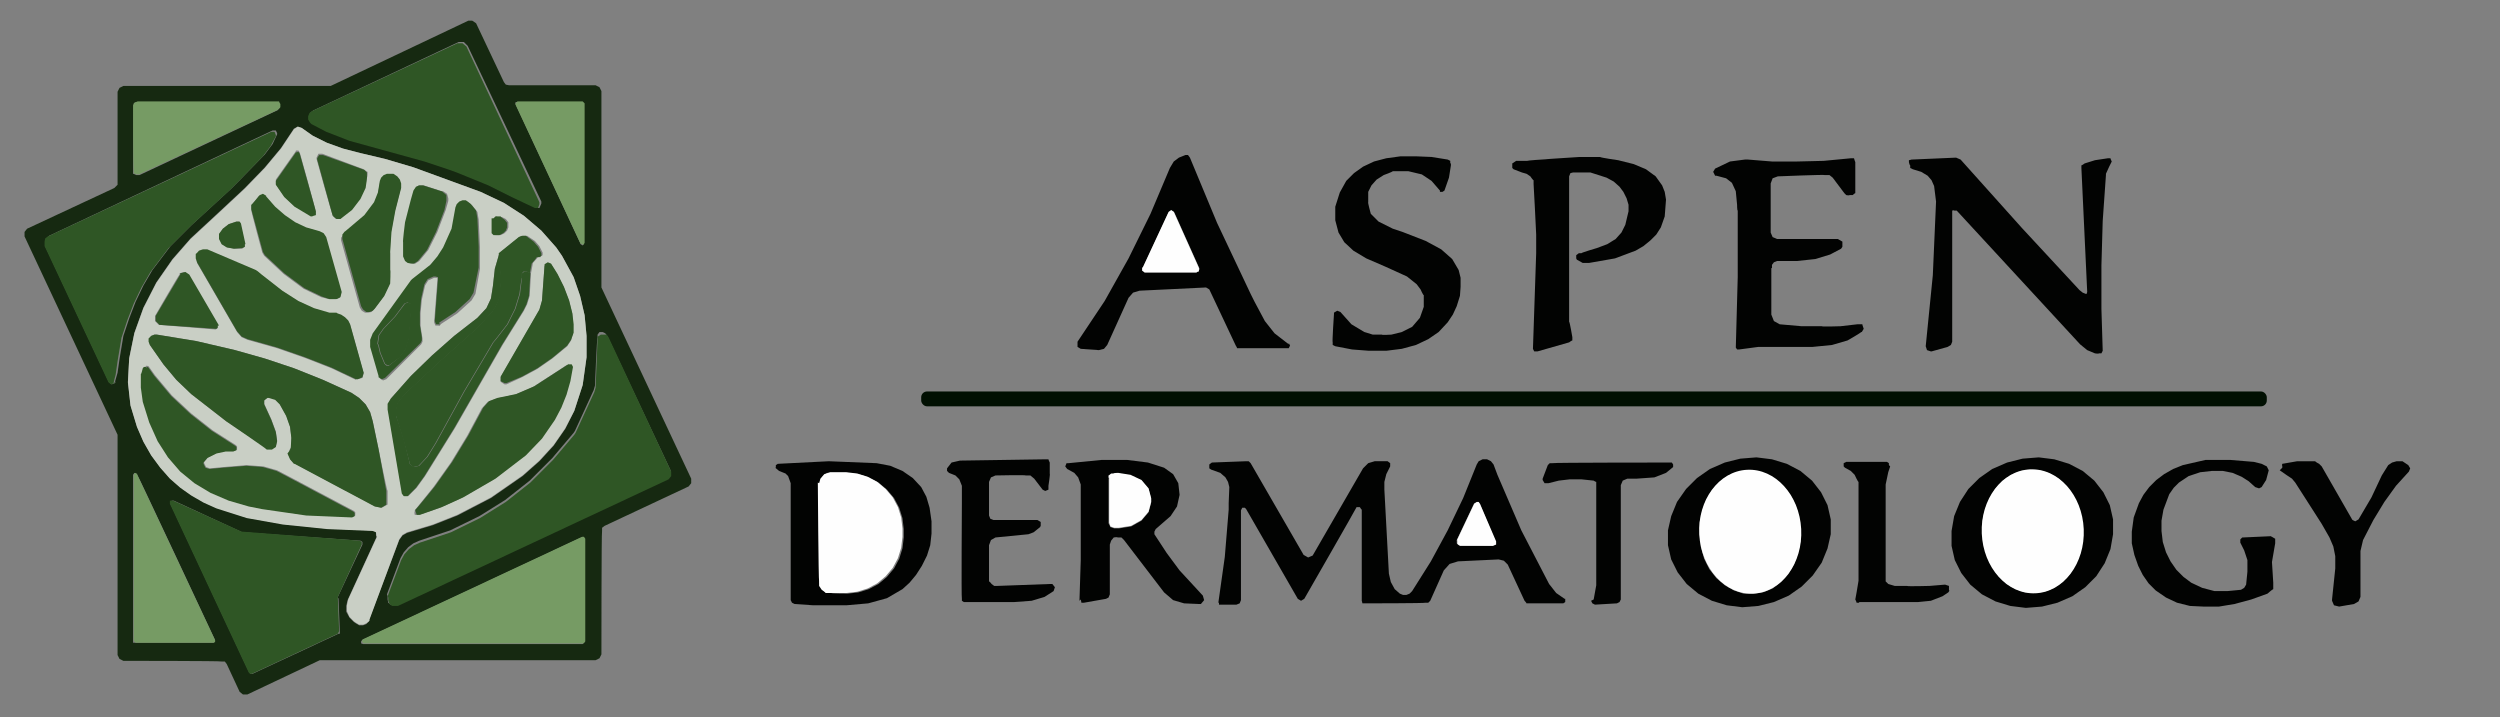 <?xml version="1.0" encoding="UTF-8"?>
<svg id="Layer_1" xmlns="http://www.w3.org/2000/svg" version="1.1" viewBox="0 0 387 111">
  <rect x="0" y="0" width="387" height="111" fill="#808080" stroke="none"/>
  <!-- Generator: Adobe Illustrator 29.7.1, SVG Export Plug-In . SVG Version: 2.1.1 Build 8)  -->
  <defs>
    <style>
      .st0 {
        fill: #769b64;
      }

      .st1 {
        fill: #020302;
      }

      .st2 {
        fill: #011002;
      }

      .st3 {
        fill: #162911;
      }

      .st4 {
        fill: #2f5625;
      }

      .st5 {
        fill: #fefefe;
      }

      .st6 {
        fill: #c9cfc5;
      }
    </style>
  </defs>
  <path class="st3" d="M78.8,13.2h13.4l.6.3.3.6h0v30.4c0,0,13.9,29.6,13.9,29.6v.7s-.4.5-.4.5l-13,6.1-.4.3v.5c-.1,0-.1,19.1-.1,19.1l-.3.6-.6.3h-42.7c0,0-11.2,5.3-11.2,5.3h-.7l-.5-.4-2-4.3-.3-.4h-.5c0-.1-15.2-.1-15.2-.1l-.6-.3-.3-.6v-34.1c0,0-14.4-30.7-14.4-30.7v-.7s.4-.5.4-.5l13.5-6.3.5-.5v-.3s0-14.1,0-14.1l.3-.6.6-.3h32.1c0,0,21.3-10.1,21.3-10.1h.6c0,0,.6.4.6.4l4.3,9.1.3.4s.5.1.5.1ZM82.8,32.2h.7c0,0,.3-.7.3-.7v-.3c0,0-11.4-24.1-11.4-24.1l-.6-.6h-.8s-22.5,10.6-22.5,10.6l-.4.3-.2.5v.5l.3.5.2.2,2.3,1.2,3.6,1.4,5.8,1.6,5.8,1.6,3.9,1.3,1.1.4,4.9,2,3.6,1.8,3.6,1.7h0ZM43,17l.3-.3v-.4s-.2-.4-.2-.4h-.4c0-.1-21.6-.1-21.6-.1l-.4.2v.4c-.1,0-.1,10.1-.1,10.1v.4c.1,0,.5.2.5.2h.5s21.5-10.1,21.5-10.1ZM89.9,37.8l.3.2.2-.3h0v-21.6l-.3-.3h-10.3c0,.1,0,.3,0,.3h0c0,0,10.1,21.7,10.1,21.7ZM58.3,83.1l-4.5,9.8-.2.9v.9c0,0,.5.9.5.9l.7.7.3.2.5.3h.6s.5-.2.5-.2l.4-.4v-.2c0,0,4.7-12.4,4.7-12.4l.5-.7.7-.4,4-1.2,3.8-1.5h0l5.2-2.7,4.9-3.4,2.6-2.3,2.2-2.4,1.8-2.6,1.4-2.8h0l1.3-4,.6-4.3v-3.3l-.3-3.2-.7-3-1-2.9-1.8-3.3-.9-1.3-2.3-2.6-2.7-2.3-3.1-2-3.6-1.7-10.4-3.8-4.4-1.3-3.8-.9-2.7-.7-2.5-.9-2.2-1.1-1.7-1.2-.6-.2-.6.3h0c0,0-2,3-2,3l-2.5,3-3.1,3.2-4.4,4.1-4,3.7-2.8,3.2-2.5,3.6-2,3.9-1.4,3.9-.8,3.9-.2,3.7.4,3.6,1,3.3,1,2.3,1.2,2.1,1.4,1.9,1.5,1.7,1.6,1.4,1.7,1.2,1.9,1.1,2,.9,4.7,1.5,5.6,1,6.8.7,7.1.3.5.2v.5c.1,0,0,.1,0,.1h0ZM17.8,59.1l.4-1.4.3-2.1.6-3.6.9-2.7,1-2.6,1.2-2.5,1.4-2.4,2.8-3.7,3.3-3.3,6.1-5.6,1.1-1.1,4.1-4.2,1.2-1.6.7-1.5v-.2s-.2-.4-.2-.4h-.5S7.6,36.5,7.6,36.5l-.6.7v.9s9.9,21.1,9.9,21.1l.4.3.5-.2s.1-.2.1-.2ZM60,92.3v.5c0,0,.1.5.1.5l.4.3h.5c0,.1.4,0,.4,0l41.9-19.6.5-.5v-.7s-9.8-20.8-9.8-20.8l-.3-.4-.4-.2h-.5c0,0-.3.4-.3.4v.4c-.1,0-.4,7.5-.4,7.5l-.2.7-2.9,6.3-.2.3-3.3,3.9-3.5,3.5-3.8,3-4,2.5-4.5,2.2-4.8,1.6-.9.4-.8.6-.7.8-.5.9s-2.1,5.6-2.1,5.6ZM21.2,73.4l-.4-.2-.2.3v26c0,0,.3,0,.3,0h12.2s.2-.4.2-.4c0,0-12-25.7-12.1-25.7ZM52.3,92.6v-.2s3.8-8.1,3.8-8.1v-.4s-.3-.2-.3-.2l-18.2-1.3h-.1s-10.6-4.9-10.6-4.9h-.3l-.2.2v.3l12.2,26.1.2.2h.3l13.3-6.2h.2c0-.1,0-.4,0-.4,0,0-.2-5.1-.2-5.1ZM56.1,99l-.2.3v.3c0,0,.3.1.3.1h34l.3-.3v-15.9l-.2-.3h-.3s-34,15.9-34,15.9Z"/>
  <path class="st4" d="M82.8,32.2l-3.6-1.7-3.6-1.8-4.9-2-1.1-.4-3.9-1.3-5.8-1.6-5.8-1.6-3.6-1.4-2.3-1.2-.2-.2-.3-.5v-.5l.2-.5.4-.3,22.5-10.5h.8s.6.5.6.5l11.3,24.1v.3c0,0-.2.6-.2.6h-.7q0,0,0,0Z"/>
  <path class="st0" d="M43,17l-21.5,10h-.4s-.4-.2-.4-.2v-.4c-.1,0-.1-10.1-.1-10.1l.2-.4.5-.2h21.9c0,.1.2.4.2.4v.5s-.3.3-.3.3Z"/>
  <path class="st0" d="M89.9,37.8l-10.1-21.6v-.2s.3-.3.3-.3h10.1l.3.3v21.6l-.2.3-.4-.2Z"/>
  <path class="st6" d="M58.3,83.1h0c0-.1-.1-.7-.1-.7l-.5-.2-7.1-.3-6.8-.7-5.6-1-4.7-1.5-2-.9-1.9-1.1-1.7-1.2-1.6-1.4-1.5-1.7-1.4-1.9-1.2-2.1-1-2.3-1-3.3-.4-3.6.2-3.7.8-3.9,1.4-3.9,2-3.9,2.5-3.6,2.8-3.2,4-3.7,4.4-4.1,3.1-3.2,2.5-3,2-3h0c0,0,.6-.4.6-.4l.6.2,1.7,1.2,2.2,1.1,2.5.9,2.7.7,3.8.9,4.4,1.3,10.4,3.8,3.6,1.7,3.1,2,2.7,2.3,2.3,2.6h0l.9,1.3,1.8,3.3,1,2.9.7,3,.3,3.2v3.3l-.6,4.3-1.3,4h0l-1.4,2.7-1.8,2.6-2.2,2.4-2.6,2.3-4.9,3.4-5.2,2.7h0l-3.8,1.5-4,1.2-.7.4-.5.7-4.6,12.4v.2c0,0-.5.4-.5.4l-.5.2h-.6s-.5-.3-.5-.3l-.3-.2-.7-.7-.4-.9v-.9c0,0,.2-.9.2-.9l4.5-9.8h0ZM42.7,28v.5s1.3,1.9,1.3,1.9l1.6,1.5h0l2.5,1.4h.2s.5-.2.5-.2v-.6c.1,0-2.4-8.9-2.4-8.9l-.2-.3h-.4s0,.1,0,.1c0,0-3.1,4.4-3.1,4.4ZM51.5,33.4h0c0,0,.5.5.5.5h.6c0,0,1.8-1.5,1.8-1.5l1.3-1.7.8-1.7.4-1.9v-.5c-.1,0-.6-.4-.6-.4l-6.4-2.4h-.6c0,0-.3.6-.3.6v.2s2.4,8.7,2.5,8.7ZM52.8,37.2l2.9,10.4.3.5.5.3h.5c0,0,.5-.1.5-.1l.3-.3,1.5-2,.9-1.9.2-2.1v-2.8c-.1,0,.1-3.1.1-3.1l.6-3.3.9-3.5h0v-.7c0,0-.1-.6-.1-.6l-.4-.5-.6-.3h-.3c0,0-.1-.1-.1-.1h-.6s-.5.3-.5.3l-.4.4-.2.5-.3,1.8-.6,1.5-1.5,2-2.6,2.2-.6.5-.4.5v.7h0ZM68.4,29.6l-2.8-.9h-.8s-.6.6-.6.6h0c0,.1-.4,1.5-.4,1.5l-.9,3.5-.4,3.1v2.2c.1,0,.4.7.4.7l.4.3h0l.5.2h.5s.6-.4.6-.4l1.4-1.7,1.4-2.8,1.3-3.4.4-1.4v-.4c0,0-.2-.7-.2-.7,0,0-.6-.4-.6-.4ZM40.1,30.3l-1.2,1.5v.7c-.1,0,1.7,6.6,1.7,6.6l.3.5,3,2.8,3.1,2.3,2.7,1.3,1.2.3h1.1c0,0,.6-.2.6-.2l.2-.7h0c0,0-2.4-8.6-2.4-8.6l-.4-.6-.6-.3-2.1-.6h0l-1.7-.8-1.6-1.1-1.5-1.3-1.4-1.6h0s-.5-.3-.5-.3c0,0-.5.2-.5.2ZM68.2,50.2l2.6-1.7,2.2-2,.6-1,.7-3.9v-3.3s-.2-4.3-.2-4.3l-.2-1.2-.8-1-.5-.4h-.3c0-.1-.5-.2-.5-.2l-.5.2-.4.4-.2.5-.6,3.3-1.3,2.9h0l-.9,1.4-1.1,1.3-2.8,2.2-.2.2-5.9,8.2-.4,1v1.1c0,0,1.3,4.5,1.3,4.5v.2c0,0,.5.3.5.3l.5-.2,5.4-5.4.2-.4v-.5l-.3-1.9v-2c0,0,.2-2.1.2-2.1l.5-2.2.5-.8.9-.4h.5c0,.1,0,.4,0,.4l-.5,6.5.2.5h.5c0,.1.2,0,.2,0h0ZM76.4,33.8v2.3c0,0,0,0,0,0l.3.3h.8c0,0,.6-.3.6-.3l.4-.4.2-.5h0v-.8c0,0-.4-.5-.4-.5l-.6-.3h-.7c0-.1-.2-.1-.2-.1h0l-.3.3ZM37.9,37.8l-.7-3.2-.2-.3h-.3c0,0-.1,0-.1,0l-1.2.4-.9.7-.5.8v.8h0l.4.8.8.5,1.1.2h1.2c0,0,.1-.1.1-.1l.3-.2s0-.4,0-.4ZM77.3,39.2l-.7,2.4-.3,2.7-.3,1.9-.7,1.5-1.4,1.5-3.6,2.8-3.4,3-3.3,3.2-3.1,3.5-.4.8v.9s2.2,13,2.2,13l.3.4h.5s.1,0,.1,0l1.3-1.3,1.3-1.8,4.6-7.4,4.3-7.5,3.1-5.4,3.3-5.3.5-1,.4-1.3.2-3.5.3-1.6.8-.9h.4c0-.1,0-.1,0-.1l.3-.2v-.4s-.5-1-.5-1l-.7-.8h0l-1.2-.8h-.6c0,0-.5.1-.5.1,0,0-3.1,2.5-3.1,2.5ZM55.1,58.7h.3c0,0,.7-.2.7-.2l.2-.7-2.1-7.5-.3-.6-.5-.5-.6-.4-.7-.2h-1.1c0-.1-2.4-.8-2.4-.8l-2.4-1.1-2.5-1.6-3.2-2.5-.6-.5-.3-.2-7.5-3.1h-.6c0,0-.6.1-.6.1l-.4.5v.7c-.1,0,0,.6,0,.6l6.2,10.7.7.8.9.4,4.6,1.3,4.3,1.5,4.1,1.6s3.8,1.8,3.8,1.8ZM84.3,41.1l-.4,5.5-.4,1.4-6,10.4v.7s.6.4.6.4h.3s2.4-1.1,2.4-1.1l2.4-1.3,2.3-1.6,2.3-1.9h0s.6-.9.6-.9l.3-1.1v-1.3c0,0-.1-1.7-.1-1.7l-.5-2-.8-2.1-1-2-1-1.6-.5-.2-.4.3h0v.2q0,0,0,0ZM33.7,50.4l-4.6-7.9-.6-.4-.7.2h0v.2c-.1,0-3.8,6.4-3.8,6.4v.8c0,0,.6.6.6.6h.2s8.5.7,8.5.7h.1l.3-.2s0-.3,0-.4ZM44.9,69.9l-.3.4.4.9.6.6h.1c0,0,12.4,6.6,12.4,6.6l1,.2.9-.5v-2.1c-.1,0-1.4-6.5-1.4-6.5l-.9-4.3-.4-1.4-.7-1.2h0l-1-1-1.2-.8-4.4-2-4.5-1.8-4.5-1.5-4.6-1.3h0l-6-1.4-6.1-1h-.4s-.5.2-.5.2l-.3.4v.5c0,0,.1.5.1.5l2.1,3,2,2.4,2.3,2.2,5.4,4.2,6.3,4.2h.8c0,.1.6-.3.6-.3l.2-.9-.2-1.4-.7-1.9-1.1-2.4v-.6l.5-.4h.2l1,.3.7.7,1,1.8.6,1.7.2,1.7v1.6h-.1c0,0-.2.4-.2.4h0ZM22.2,56.9l-.2.9h0v2.1c-.1,0,.2,2.2.2,2.2l1,3.2,1.3,2.9,1.6,2.5,1.9,2.2h0l2.2,1.8,2.5,1.5,2.8,1.2,3.1.9,2,.4h0l6.9,1,7.1.3.4-.2v-.5h0l-.2-.2-9.8-5.2-2.1-1.1-2.1-.6-2.6-.2-3.6.3-2.1.2h0l-.6-.2-.3-.6v-.2l.6-.7,1.4-.7,1.4-.3h1.2s.5-.2.5-.2v-.5h0l-.2-.2-3.6-2.3-3.3-2.6-3-2.8-2.6-3.1h0l-1-1.4h0c0,0-.3-.1-.3-.1l-.2.2h0ZM87.9,56.4l-2,1.3-3.4,2.2-2.8,1.2-2.9.6-1.3.5-.9,1-2.3,4.3-2.5,4.1-2.7,3.8-2.9,3.6v.2c-.1,0,0,.5,0,.5h.5c0,.1,3.4-1.1,3.4-1.1l3.3-1.5,5-2.9,4.7-3.6,2.5-2.6,2-2.9h0l1-1.9.8-2,.6-2.1.4-2.2-.2-.4h-.4c0-.1-.2,0-.2,0h0Z"/>
  <path class="st4" d="M17.8,59.1v.2c-.1,0-.6.2-.6.2l-.4-.3-9.9-21.1v-.7c0,0,.1-.5.1-.5l.4-.3,34.6-16.2h.5s.2.5.2.5v.2s-.8,1.5-.8,1.5l-1.2,1.6-4.1,4.2-1.1,1.1-6.1,5.6-3.3,3.3-2.8,3.7-1.4,2.4-1.2,2.5-1,2.6-.9,2.7-.6,3.6-.3,2.1s-.4,1.4-.3,1.4Z"/>
  <path class="st1" d="M199.5,53.1l.2.4-.2.4h-.2c0,0-7.4,0-7.4,0h-.4c0-.1-.2-.4-.2-.4l-4.1-8.7-.5-.3-10.3.5-1,.3-.7.8-3.3,7.3-.5.6-.8.2-2.8-.2-.5-.3v-.6h0v-.2c0,0,4.2-6.3,4.2-6.3l3.7-6.6,3.4-6.9,3-7.1.6-1h0l.8-.6,1-.4h.4s.3.4.3.4l4.2,10.1,5.2,11,.6,1.2,1.6,3,1.5,1.9,2.2,1.7h0ZM176.9,41.4v.5s.4.2.4.2h8c0,0,.3,0,.3,0v-.3c.1,0,.1-.2.1-.2l-3.9-8.7-.2-.2h-.4s-.3.2-.3.2l-4,8.6h0Z"/>
  <path class="st4" d="M42.7,28l3.1-4.4h0c0,0,.4-.1.4-.1l.2.3,2.5,8.9v.6c-.1,0-.6.2-.6.2h-.2s-2.5-1.5-2.5-1.5h0l-1.6-1.5-1.3-1.9s0-.5,0-.6Z"/>
  <path class="st4" d="M51.5,33.4l-2.4-8.7v-.2s.3-.5.3-.5h.6c0,0,6.4,2.3,6.4,2.3l.4.4v.5c.1,0-.2,1.9-.2,1.9l-.8,1.7-1.3,1.7-1.8,1.4h-.6c0,0-.5-.4-.5-.4,0,0,0,0,0-.1Z"/>
  <path class="st1" d="M224.6,25.6l-.3,1.9-.7,2-.3.2h-.4c0,0,0-.2,0-.2l-1.3-1.5-1.5-1h0l-2.1-.5h-2.4c0,.1-1.4.6-1.4.6l-1.1.7-.8.9-.5,1v1.6c-.1,0,.4,1.8.4,1.8l1.2,1.2,2.2,1.1,1.5.5,3.6,1.4,2.4,1.3,1.7,1.5,1,1.7.3,1.2v1.4c0,0-.1,1.4-.1,1.4l-.5,1.6-.6,1.3-.8,1.2-1.4,1.5-1.6,1.1-1.9.9-2.2.6-2.4.3h-2.7c0,0-2.6-.2-2.6-.2l-2.6-.5-.4-.2v-.4c-.1,0,.2-4.4.2-4.4v-.2c0,0,.5-.3.5-.3l.5.2,1.7,1.9,2,1.2h0l1.3.4h1.4c0,.1,1.5,0,1.5,0l1.6-.4,1.6-.8,1.2-1.4.6-1.7v-1.8c-.1,0-.5-.9-.5-.9l-.6-.8-1.5-1.2-3.3-1.5-3-1.3-2-1.2-1.4-1.3-.9-1.5-.5-1.9v-2.1c0,0,.7-2.2.7-2.2l1-1.8,1.2-1.2,1.4-1,1.7-.8,1.9-.5,2.2-.3h2.4c0,0,2.4.1,2.4.1l2.5.4.4.2v.4q.1,0,.1,0Z"/>
  <path class="st1" d="M322.7,45.5h.3c0,0,.1-.3.1-.3l-.9-19.2v-.4c.1,0,.5-.3.5-.3l1.6-.5,2-.3h.4c0,.1.2.5.2.5h0c0,0-.4.8-.4.8l-.5,1.1v.2s-.5,7.1-.5,7.1l-.2,6.9v6.7l.2,6.5h0s-.2.4-.2.4h-.4c0,.1-.6,0-.6,0l-1.2-.5-1.1-.9-19.1-20.7h-.4c0-.1-.3,0-.3,0v.2s0,20.1,0,20.1l-.2.5-.5.3-2.5.7h-.1s-.6-.2-.6-.2l-.2-.6,1.1-11,.5-11.4-.3-2.4-.4-.9-.6-.7-1-.6-1.3-.4-.4-.2v-.4c-.1,0-.2-.5-.2-.5v-.3c.1,0,.4-.1.4-.1l6.9-.3.7.3,9.5,10.6,8.9,9.6.5.4.5.2h0Z"/>
  <path class="st1" d="M237.9,54.4h-.4c0,0-.2-.4-.2-.4h0c0,0,.5-14.8.5-14.8v-2.9l-.2-4.1-.2-3.7v-.6c-.1,0-.5-.6-.5-.6l-.6-.4-.7-.2-1.3-.5-.2-.2v-.7l.6-.4h1.7c0-.1,8.1-.6,8.1-.6h3.2c0,.1,2.8.5,2.8.5l2.4.6,1.9.8,1.5,1.1,1,1.4.4,1,.2,1.2-.2,2.6-.6,1.7-.7,1.1-.9.9-1.1.9-1.2.7-3.2,1.2-4,.7h-1c0,0-.9-.5-.9-.5h0c0,0-.1-.2-.1-.2v-.5s.4-.3.4-.3h.4c0-.1,2.4-.8,2.4-.8l1.6-.6,1.3-.8.9-1,.6-1.2.5-2.1v-1s-.3-1-.3-1l-.5-1-.6-.8-.9-.8-1.1-.6-2.5-.8h-2.7c0,0-.4.1-.4.1l-.2.5v22.5c.1,0,.5,2.4.5,2.4v.5c-.1,0-.5.3-.5.3l-4.9,1.4h0Z"/>
  <path class="st1" d="M268.7,53.9l.3-11v-10.3c-.1,0-.1-.9-.1-.9l-.2-2.1-.6-1.3-.9-.7-1.5-.4h-.2c0,0-.3-.6-.3-.6l.3-.5,2.3-1.1,2.3-.3h.5s3.7.3,3.7.3h3.9s4.1-.1,4.1-.1l4.2-.4h.5c0,.1.2.6.2.6v4.8c-.1,0-.4.3-.4.3h-.5c0,.1-.5,0-.5,0h0l-.3-.3-1.8-2.4-.5-.4h-.7c0-.1-7.3.2-7.3.2l-.8.3-.3.8v7.6l.3.7.7.3h9.4l.7.4v.8h0l-.2.3-1.7.9-2.3.7-2.8.3h-2.6c0,0-.5,0-.5,0l-.5.2-.3.4v.5h-.1v7.2l.4,1,.9.5,3.4.3h3.1c0,.1,2.9,0,2.9,0l2.6-.3h.8c0,.1,0,.1,0,.1h0s.2.6.2.6l-.3.5h-.1c0,.1-2.1,1.3-2.1,1.3l-2.4.7-3,.3h-4.1s-4.3,0-4.3,0l-3,.4h-.3c0,0-.2-.3-.2-.3h0q0,0,0,0Z"/>
  <path class="st4" d="M53.2,36l.6-.5,2.6-2.2,1.5-2,.6-1.5.3-1.8.2-.5.4-.4.5-.2h.6s.1,0,.1,0h.3c0,0,.6.4.6.4l.4.5.2.6v.7h0l-.9,3.5-.6,3.3-.2,3.1v2.8c.1,0,0,2.1,0,2.1l-.9,1.9-1.5,2-.3.3-.5.2h-.5c0,0-.5-.4-.5-.4l-.3-.5-2.9-10.4v-.7s.4-.5.4-.5Z"/>
  <path class="st4" d="M68.4,29.6l.7.6v.9c0,0-.3,1.4-.3,1.4l-1.3,3.4-1.4,2.8-1.4,1.7-.6.4h-.5s-.5-.1-.5-.1l-.4-.3-.3-.7v-2.2c-.1,0,.3-3.1.3-3.1l.9-3.5.4-1.4.4-.6.5-.2h.6s2.8.9,2.8.9Z"/>
  <path class="st4" d="M41.2,30.4l1.4,1.6,1.5,1.3,1.6,1.1,1.7.8h0l2.1.6.6.3.4.6,2.4,8.5h0c0,0-.2.8-.2.8l-.6.3h-1.1c0,0-1.2-.4-1.2-.4l-2.7-1.3-3.1-2.3-3-2.8-.3-.5-1.8-6.6v-.7c.1,0,1.3-1.5,1.3-1.5l.5-.2.5.3h0s0,0,0,0Z"/>
  <path class="st4" d="M68.2,50.2h-.2s-.5,0-.5,0l-.2-.5.5-6.5v-.3c0,0-.4-.1-.4-.1h-.3l-.9.4-.5.8-.5,2.2-.2,2.1v2c0,0,.3,1.9.3,1.9v.5l-.2.4-5.5,5.4-.5.2-.5-.3v-.2c0,0-1.3-4.5-1.3-4.5v-1.1c0,0,.4-1,.4-1l5.9-8.2.2-.2,2.8-2.2,1.1-1.3.9-1.4h0l1.3-2.9.6-3.3.2-.5.4-.4.5-.2h.5c0,0,.3.2.3.2l.5.4.8,1,.2,1.2.2,4.3v3.3s-.8,3.9-.8,3.9l-.6,1-2.2,2-2.6,1.7h0ZM58.5,53.3l.3,1.3.7,1.7.3.3h.4s0,0,0,0l1.5-1.2,1-1.3.5-1.6.2-2.4.2-2.7v-.3s-.5-.3-.5-.3l-.5.2-1.5,2-1.8,1.9-.7,1s-.2,1.4-.2,1.4Z"/>
  <path class="st5" d="M176.9,41.4l4-8.6.4-.3.4.3,3.9,8.7v.4l-.4.3h-8c0,0-.4-.3-.4-.3v-.5s0,0,0,0Z"/>
  <path class="st4" d="M76.4,33.8l.3-.3h.8c0,.1.6.5.6.5l.4.5v.5h0v.2h0l-.2.5-.4.4-.6.3h-.7c0,0-.2,0-.2,0l-.3-.3s0-2.3,0-2.3Z"/>
  <path class="st4" d="M37.9,37.8v.4c0,0-.4.2-.4.2h-.1s-1.2.1-1.2.1l-1.1-.2-.8-.5-.4-.8h0v-.8c0,0,.6-.8.6-.8l.9-.7,1.2-.4h.1s.4,0,.4,0l.2.3s.7,3.2.7,3.2Z"/>
  <path class="st4" d="M82,42.3l-.5-.3h-.4s-.3.3-.3.3v.7c-.1,0-.4,2.5-.4,2.5l-.7,2.3h0l-1.2,2.4-1.7,2.2-.5.6-4.5,7.6-4.4,8-1.3,2.1-1.3,1.4-.8.2-.6-.5v-.2c0,0-.9-3.3-.9-3.3l-1.2-3.9v-.7h-.1l.3-1.3,1-1.3,5.7-5.3,5.7-5.1,2.3-2.5.7-1.2.4-1.1.2-2.7-.3-4,3.1-2.5.5-.2h.6c0,0,1.2.9,1.2.9h0l.7.8.5,1v.4s-.3.2-.3.2h-.4c0,.1-.8,1-.8,1,0,0-.3,1.6-.3,1.6Z"/>
  <path class="st4" d="M55.1,58.7l-3.8-1.8-4.1-1.6-4.3-1.5-4.6-1.3-.9-.4-.7-.8-6.2-10.7-.2-.6v-.7c.1,0,.5-.5.5-.5l.6-.2h.7c0,0,7.5,3.2,7.5,3.2l.3.2.6.5,3.2,2.5,2.5,1.6,2.4,1.1,2.4.7h1.1c0,.1.7.3.7.3l.6.4.5.5.3.6,2.1,7.5-.2.7-.7.3h0s-.3,0-.3,0Z"/>
  <path class="st4" d="M77.3,39.2l.3,4-.2,2.7-.4,1.1-.7,1.2-2.3,2.5-5.7,5.1-5.7,5.3-1,1.3-.3,1.3h0v.7c.1,0,1.3,3.9,1.3,3.9l.8,3.3v.2c0,0,.7.5.7.5l.8-.2,1.3-1.4,1.3-2.1,4.4-8,4.5-7.6.5-.6,1.7-2.2,1.2-2.4h0l.7-2.3.3-2.5v-.7c.1,0,.4-.3.4-.3h.4s.5.3.5.3l-.2,3.5-.4,1.3-.5,1-3.3,5.3-3.1,5.4-4.3,7.5-4.6,7.4-1.3,1.8-1.3,1.3h-.1c0,0-.5,0-.5,0l-.3-.4-2.2-13v-.9s.5-.8.5-.8l3.1-3.5,3.3-3.2,3.4-3,3.6-2.8,1.4-1.5.7-1.5.3-1.9.3-2.7s.7-2.4.7-2.4Z"/>
  <path class="st4" d="M84.3,41.1v-.2c0,0,.5-.3.5-.3l.5.2,1,1.6,1,2,.8,2.1.5,2,.2,1.7v1.3c0,0-.4,1.1-.4,1.1l-.6.9h0s-2.3,1.9-2.3,1.9l-2.3,1.6-2.4,1.3-2.4,1h-.3s-.6-.3-.6-.3v-.7s6-10.4,6-10.4l.4-1.4.4-5.5h0Z"/>
  <path class="st4" d="M33.7,50.4v.3s-.2.2-.2.2h-.1l-8.5-.6h-.2s-.6-.6-.6-.6v-.8c0,0,3.8-6.4,3.8-6.4v-.2c.1,0,.8-.2.8-.2l.6.4s4.6,7.9,4.6,7.9Z"/>
  <path class="st4" d="M58.5,53.3l.2-1.4.7-1,1.8-1.9,1.5-2,.5-.2.5.3v.3s-.2,2.7-.2,2.7l-.2,2.4-.5,1.6-1,1.3-1.5,1.1h-.4s-.3-.2-.3-.2l-.7-1.7s-.3-1.3-.3-1.3Z"/>
  <path class="st4" d="M60,92.3l2.1-5.6.5-.9.7-.8.8-.6.9-.4,4.8-1.6,4.5-2.2h0l4-2.5,3.8-3,3.5-3.5,3.3-3.9.2-.3,2.9-6.3.2-.7.3-7.5v-.4c.1,0,.5-.3.5-.3h.5c0,0,.4,0,.4,0l.3.4,9.7,20.8v.7s-.4.5-.4.5l-41.9,19.6h-.4c0,0-.5,0-.5,0l-.4-.3-.2-.5s0-.5,0-.5Z"/>
  <path class="st4" d="M45,69.5h0c0,0,.1-1.7.1-1.7l-.2-1.7-.6-1.7-1-1.8-.7-.7-1-.3h-.2l-.5.4v.6l1.1,2.4.7,1.9.2,1.4-.2.9-.6.4h-.8c0-.1-6.3-4.4-6.3-4.4l-5.4-4.2-2.3-2.2-2-2.4-2.1-3-.2-.5v-.5c0,0,.4-.4.4-.4l.5-.2h.4s6.1,1,6.1,1l6,1.4h0l4.6,1.3,4.5,1.5,4.5,1.8,4.4,2,1.2.8,1,1h0l.7,1.2.4,1.4.9,4.3,1.2,6.5v2.1c.1,0-.8.5-.8.5l-1-.2-12.4-6.6h-.1c0,0-.6-.7-.6-.7l-.4-.9.3-.4.2-.4h0Z"/>
  <path class="st4" d="M22.9,56.8l1,1.4h0l2.6,3.1,3,2.8,3.3,2.6,3.6,2.3.2.2v.5s-.5.2-.5.2h-1.2s-1.4.3-1.4.3l-1.4.7-.6.7v.2l.3.6.6.2h0l2.1-.2,3.6-.3,2.6.2,2.1.6,2.1,1.1,9.8,5.2.2.2v.5l-.4.2-7.1-.3-6.9-1-2-.4-3.1-.9-2.8-1.2-2.5-1.5-2.2-1.8h0l-1.9-2.2-1.6-2.5-1.3-2.9-1-3.2-.3-2.2v-2.1c.1,0,.3-.9.3-.9l.2-.2h.3s0,.1,0,.1h0Z"/>
  <path class="st4" d="M87.9,56.4h.2c0,0,.4,0,.4,0l.2.4-.4,2.2-.6,2.1-.8,2-1,1.9h0l-2,2.9-2.5,2.6-4.7,3.6-5,2.9h0l-3.3,1.5-3.4,1.2h-.5c0-.1-.2-.6-.2-.6v-.2c.1,0,3-3.6,3-3.6l2.7-3.8,2.5-4.1,2.3-4.3.9-1,1.3-.5,2.9-.6,2.8-1.2,3.4-2.2,2-1.3h0Z"/>
  <rect class="st2" x="142.6" y="60.6" width="208.3" height="2.3" rx=".9" ry=".9"/>
  <path class="st1" d="M210.7,78.8l-.2-.3h-.5c0,.1-8.1,14.2-8.1,14.2l-.5.3-.5-.3-8-13.9-.2-.2h-.4l-.2.4v13.9l-.2.5-.5.2h-2.4c0,0-.3,0-.3,0v-.3c-.1,0-.1,0-.1,0l1-7.1.6-7.3v-1c0,0,.1-2.5.1-2.5l-.2-.8-.4-.7-.8-.7-1.4-.5-.3-.2v-.6c0,0,.4-.3.4-.3l5.3-.2h.4c0,0,.3.3.3.3l8.2,14.2.7.4.7-.3h0c0,0,7.8-13.5,7.8-13.5l.8-.8,1-.3h1.8c0,0,.2,0,.2,0l.4.3v.5s-.6,1.2-.6,1.2l-.3,1.2v1.2c0,0,.7,13,.7,13l.3,1.3.6,1.1.8.7.5.2h.5l.5-.2.4-.4,2.9-4.6,2.6-4.8,2.4-5,2.1-5.2.3-.5.6-.3h.7s.6.3.6.3l.4.5.6,1.6,3.7,8.6,4.3,8.3,1.1,1.4,1.3.9h.1v.5l-.3.2h-5.7c0-.1-.3-.4-.3-.4l-2.6-5.6h0s-.6-.6-.6-.6l-.8-.2-6.3.3-1.3.4-.9,1-2.1,4.7-.3.3h-.4c0,.1-9.5.1-9.5.1h-.3c0-.1-.1-.4-.1-.4v-14.1h0ZM225.5,83.7v.4l.3.3h.1s5.1.1,5.1.1h.1l.4-.3v-.4s-2.4-5.8-2.4-5.8l-.4-.3-.5.2h0c0,0-2.7,5.7-2.7,5.7h0Z"/>
  <path class="st1" d="M167.1,93l.2-6.3v-8.9s0-1.1,0-1.1v-1.7s-.4-1.1-.4-1.1l-.6-.7-1.1-.6-.3-.4.2-.5h.3c0,0,5.1-.5,5.1-.5h4l3.2.4,2.5.8,1.4,1,.8,1.4.2,1.8-.4,1.8-1,1.5-2.3,2-.2.4v.4c0,0,1.9,2.9,1.9,2.9l2,2.7,3.6,3.9.2.7-.5.6h-.3c0,0-2.3-.1-2.3-.1l-1.7-.5-1.4-1.2-6.2-8.1-.4-.4h-.6c0-.1-.6,0-.6,0l-.4.5-.2.6v7.7l-.2.5-.4.2-3.4.6h-.4c0-.1-.1-.5-.1-.5h0ZM171.6,74v7c0,0,.3.6.3.6l.6.2h.7l1.9-.3,1.6-.9,1.1-1.3.4-1.5h0v-.6l-.4-1.5-1.1-1.3-1.7-.8-1.9-.3h-.7l-.6.2-.2.6h0Z"/>
  <path class="st1" d="M282.9,78.2l.5,2.2v2.3l-.5,2.2-.9,2.2-1.4,2-1.7,1.7-2,1.4-2.3,1-2.4.6-2.5.2-2.4-.3-2.3-.7-2.1-1.1-1.8-1.5-1.4-1.8-1-2-.5-2.2v-2.3l.5-2.2.9-2.2,1.4-2,1.7-1.7,2-1.4,2.3-1,2.4-.6,2.5-.2,2.4.3,2.3.7,2.1,1.1,1.8,1.5,1.4,1.8,1,2ZM270.4,72.8l-1.5.3-1.5.6-1.3,1-1.1,1.2-.9,1.5-.6,1.7-.4,1.8v1.9s.2,1.9.2,1.9l.5,1.8.8,1.6,1.1,1.4,1.3,1.1,1.4.8,1.5.5h1.5c0,0,1.5-.2,1.5-.2l1.5-.6,1.3-1,1.1-1.2.9-1.5.6-1.7.4-1.8v-1.9s-.2-1.9-.2-1.9l-.5-1.8-.8-1.6-1.1-1.4-1.3-1.1-1.4-.8-1.5-.5h-1.5Z"/>
  <path class="st1" d="M326.6,78.2l.5,2.2v2.3s-.4,2.3-.4,2.3l-.9,2.2-1.3,2-1.7,1.7-2,1.4-2.3,1-2.4.6-2.5.2-2.4-.3-2.3-.7-2.1-1.1-1.8-1.5-1.4-1.8-1-2-.5-2.2v-2.3s.4-2.3.4-2.3l.9-2.2,1.3-2,1.7-1.7,2-1.4,2.3-1,2.4-.6,2.5-.2,2.4.3,2.3.7,2.1,1.1,1.8,1.5,1.4,1.8,1,2ZM314.3,72.7l-1.5.2-1.5.6-1.3.9-1.1,1.2-.9,1.5-.7,1.7-.4,1.8v1.9c0,0,.2,1.9.2,1.9l.5,1.8.8,1.6,1,1.4,1.2,1.2,1.4.8,1.5.5h1.5c0,.1,1.5-.1,1.5-.1l1.5-.6,1.3-.9,1.1-1.2.9-1.5.7-1.7.4-1.8v-1.9c0,0-.2-1.9-.2-1.9l-.5-1.8-.8-1.6-1-1.4-1.2-1.2-1.4-.8-1.5-.5h-1.5Z"/>
  <path class="st1" d="M351.6,83.1h.1l.5.3v.6c0,0,0,.1,0,.1h0l-.5,2.9.2,3.2v1c-.1,0-.9.7-.9.7l-2.5.9-2.6.7-2.4.4h-2.4c0,0-2.1-.1-2.1-.1l-2-.5-1.7-.8-1.6-1.1-1.1-1.1-.9-1.3-.7-1.4-.6-1.7-.4-1.8v-1.8h0l.3-2.2.8-2.2.7-1.3.9-1.2,1.1-1.1,1.2-.9,1.4-.8,1.5-.6,3.5-.8h3.9c0,0,3.6.3,3.6.3l1.2.3.8.4.3.6-.4,1.5-.7,1.1-.4.2-.6-.2-1-.9-1.1-.7h0l-1.4-.6-1.5-.3h-1.7s-1.8.2-1.8.2l-1.8.6-1.5,1h0l-.8.8-.7,1-.9,2.4-.3,1.7v1.6s.2,1.7.2,1.7l.5,1.6.7,1.4.9,1.3,1.1,1.1,1.2.9,1.7.8,1.9.5h2c0,0,2.1-.2,2.1-.2l.5-.3.3-.5.2-2v-1.8c0,0-.5-1.5-.5-1.5l-.6-1.2v-.5c0,0,.3-.3.3-.3h.1s4.4-.2,4.4-.2h0Z"/>
  <path class="st1" d="M353.3,72.4v-.3c-.1,0,0-.3,0-.3h0s2.3-.4,2.3-.4h2.8c0,.1.6.4.6.4l.4.4,4.7,8.2h0c0,.1.5.3.5.3l.5-.3,2-3.4,1.6-3.4,1-1.6.6-.4.7-.2h.9c0,0,.9.6.9.6l.3.5-.2.5h0s-2,2.2-2,2.2l-1.8,2.5-1.7,2.8-1.6,3.1-.4,1.7v7.1l-.3.7-.7.4-2.3.4-.8-.2-.3-.7v-.2l.5-4.8v-1.9s-.3-1.5-.3-1.5l-.6-1.4-1.2-2.1-4.1-6.4h0c0,0-.5-.6-.5-.6l-.9-.6-1-.7h0Z"/>
  <path class="st1" d="M120.1,72.4h0c0,0,0-.4,0-.4l.3-.2,7.9-.4,7.4.3,2.1.4,1.9.8,1.6,1.1,1.3,1.4.8,1.5.5,1.7.3,2.1v1.9c0,0-.2,1.8-.2,1.8l-.5,1.6-.8,1.6-.9,1.4-1,1.2-1.1,1-2.4,1.4-2.9.8-3.4.3h-5.1c0,0-2.9-.2-2.9-.2l-.4-.2-.2-.4v-18.1l-.4-1.1-.4-.4-.5-.2-.5-.2-.6-.5h0ZM126.8,74.8v15.3c0,0,.2.7.2.7l.4.6.6.4h.7c0,.1,2.5.1,2.5.1l1.7-.2,1.6-.5,1.5-.8,1.3-1.1,1.1-1.3.8-1.5.5-1.6.2-1.7v-1.3l-.2-1.7-.5-1.6-.8-1.5-1.1-1.3-1.3-1.1-1.5-.8-1.6-.5-1.7-.2h-3.2c0,.1-.6.5-.6.5l-.4.6v.7q-.1,0-.1,0Z"/>
  <path class="st1" d="M162.3,75.6v.2c0,0-.5.2-.5.2l-.4-.2-1.3-1.7-.6-.5h-.7c0-.1-4.7,0-4.7,0l-.7.3-.3.7v5.2l.2.5.5.2h6.8l.5.3v.6s-.1.2-.1.2l-1,.8-.8.3-5.1.5-.7.4-.3.8v5.6c.1,0,.4.4.4.4l.4.3h.5c0,0,8.2-.3,8.2-.3h.3c0,0,.4.5.4.5l-.2.6-1.4.9-2,.6-2.7.2h-7.8s-.3-.2-.3-.2v-.3c-.1,0,0-14.8,0-14.8v-2.7s-.4-1-.4-1l-.6-.6-1-.4-.3-.3v-.4h0c0,0,.7-.9.7-.9l1.3-.3,13.3-.2h.4c0,.1.2.5.2.5v1.7c.1,0-.2,1.9-.2,1.9h0Z"/>
  <path class="st1" d="M246.7,92.8l.4-2.2v-.4s0-15.3,0-15.3v-.3c-.1,0-.4-.2-.4-.2l-1.9-.2h-1.8l-1.7.2-1.6.4h-.6c0,0-.3-.5-.3-.5h0v-.2l.8-2.1.3-.3h.4c0-.1,18.4-.1,18.4-.1h.1s.2.3.2.3v.4c0,0-1.1.9-1.1.9l-1.8.7-2.8.2h-1.4s-.7.3-.7.3l-.3.7v17.7l-.2.4-.4.2-3.4.2-.4-.2-.2-.4h0c0,0,0,0,0,0Z"/>
  <path class="st1" d="M292.6,72.2l-.3.9-.4,1.9v14.5s0,.5,0,.5l.4.4,1,.3h1.9c0,.1,3.5,0,3.5,0l2.4-.2.6.2v.7h.1l-.2.3-.9.6h0l-1.8.7-2,.2h-9.1c0,.1,0,.1,0,.1h-.4c0-.1-.2-.5-.2-.5l.2-1.1.3-1.8v-12.9s0-.6,0-.6v-1.8c-.1,0-.6-1.1-.6-1.1l-.6-.6-.9-.5-.2-.2v-.5s.4-.2.4-.2h6.3l.3.2v.3q0,0,0,0Z"/>
  <path class="st5" d="M126.8,74.8l.2-.7.6-.7.9-.3h2.5l1.7.2,1.6.5,1.5.8,1.3,1.1,1.1,1.3.8,1.5.5,1.6.2,1.7v1.3l-.2,1.7-.5,1.6-.8,1.5-1.1,1.3-1.3,1.1-1.5.8-1.6.5-1.7.2h-3.2c0-.1-.6-.5-.6-.5l-.4-.6v-.7c-.1,0-.2-15.3-.2-15.3Z"/>
  <path class="st5" d="M171.6,74v-.4c.1,0,.4-.3.4-.3h.4c0-.1.7-.1.7-.1l1.9.3,1.7.8,1.1,1.3.4,1.5h0v.6l-.4,1.5-1.1,1.3-1.6.9-1.9.3h-.7l-.6-.2-.2-.6v-7q0,0,0,0Z"/>
  <ellipse class="st5" cx="270.9" cy="82.3" rx="7.9" ry="9.6" transform="translate(-3.9 14.3) rotate(-3)"/>
  <ellipse class="st5" cx="314.7" cy="82.3" rx="7.9" ry="9.6" transform="translate(-3.2 13.2) rotate(-2.4)"/>
  <path class="st0" d="M21.2,73.4l12.1,25.7v.3s-.3.1-.3.1h-12l-.3-.3v-25.7l.2-.3s.4.2.4.2Z"/>
  <path class="st4" d="M52.3,92.6l.2,5.1-.2.4-13.3,6.2h-.3l-.2-.2-12.2-26.1v-.5c0,0,.5,0,.5,0l10.6,4.8h.1s18.2,1.4,18.2,1.4l.3.2v.4s-3.7,8.1-3.7,8.1c0,0,0,.2,0,.2Z"/>
  <path class="st5" d="M225.5,83.7l2.7-5.7.4-.3h.3c0,0,.2.3.2.3l2.5,5.8v.5s-.5.2-.5.2h-5.1c0,0-.4-.3-.4-.3v-.6h0Z"/>
  <path class="st0" d="M56.1,99l34-15.9h.3s.2.3.2.3v15.9l-.3.3h-34l-.3-.3s.2-.4.2-.4Z"/>
</svg>
